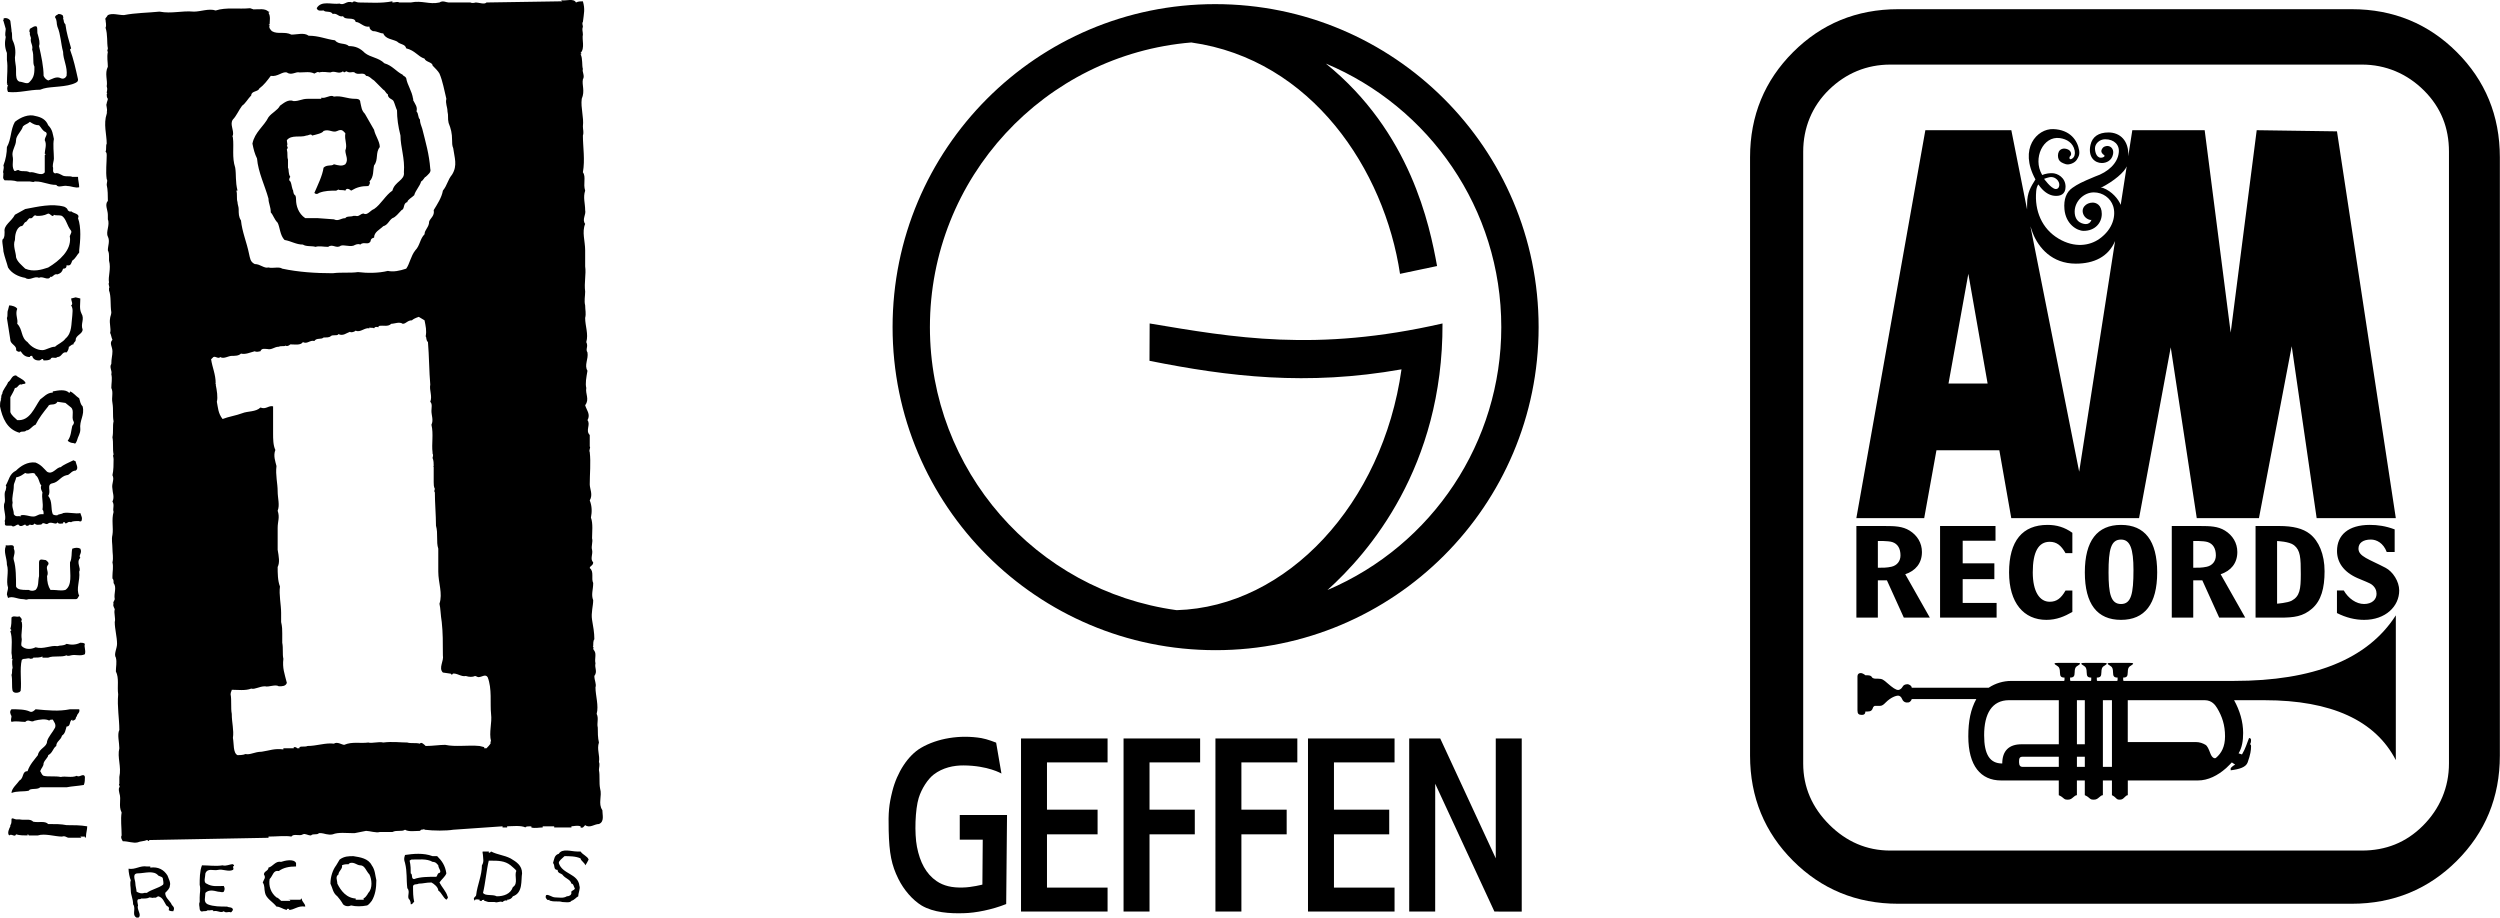 <?xml version="1.0" encoding="UTF-8" standalone="no"?>
<!-- Created with Inkscape (http://www.inkscape.org/) -->

<svg
   version="1.1"
   id="svg2753"
   width="953.979"
   height="350.16"
   viewBox="0 0 953.979 350.16"
   sodipodi:docname="Interscope_Geffen_A&amp;M.svg"
   inkscape:version="1.1 (c68e22c387, 2021-05-23)"
   xmlns:inkscape="http://www.inkscape.org/namespaces/inkscape"
   xmlns:sodipodi="http://sodipodi.sourceforge.net/DTD/sodipodi-0.dtd"
   xmlns="http://www.w3.org/2000/svg"
   xmlns:svg="http://www.w3.org/2000/svg">
  <defs
     id="defs2757">
    <clipPath
       clipPathUnits="userSpaceOnUse"
       id="clipPath28">
      <path
         d="M 0,0 H 567 V 774 H 0 Z"
         id="path26"
         inkscape:connector-curvature="0" />
    </clipPath>
    <clipPath
       clipPathUnits="userSpaceOnUse"
       id="clipPath42">
      <path
         d="M -124.641,321.084 H 10.046 c 7.447,0 13.484,-6.037 13.484,-13.484 v 10e-4 c 0,-7.447 -6.037,-13.484 -13.484,-13.484 h -269.373 c -7.447,0 -13.484,6.037 -13.484,13.484 V 307.6 c 0,7.447 6.037,13.484 13.484,13.484"
         id="path40"
         inkscape:connector-curvature="0"
         style="clip-rule:evenodd" />
    </clipPath>
    <clipPath
       clipPathUnits="userSpaceOnUse"
       id="clipPath48">
      <path
         d="M 0,0 H 567 V 774 H 0 Z"
         id="path46"
         inkscape:connector-curvature="0" />
    </clipPath>
    <clipPath
       clipPathUnits="userSpaceOnUse"
       id="clipPath58">
      <path
         d="M 0,0 H 567 V 774 H 0 Z"
         id="path56"
         inkscape:connector-curvature="0" />
    </clipPath>
    <clipPath
       clipPathUnits="userSpaceOnUse"
       id="clipPath68">
      <path
         d="M -580.5,277.634 H 1.146 V -5.904 H -580.5"
         id="path66"
         inkscape:connector-curvature="0" />
    </clipPath>
    <clipPath
       clipPathUnits="userSpaceOnUse"
       id="clipPath74">
      <path
         d="M 0,0 H 567 V 774 H 0 Z"
         id="path72"
         inkscape:connector-curvature="0" />
    </clipPath>
    <clipPath
       clipPathUnits="userSpaceOnUse"
       id="clipPath86">
      <path
         d="M 0,0 H 567 V 774 H 0 Z"
         id="path84"
         inkscape:connector-curvature="0" />
    </clipPath>
    <clipPath
       clipPathUnits="userSpaceOnUse"
       id="clipPath96">
      <path
         d="M 16.293,-11.227 V 781.219 H 581.366 V -11.227"
         id="path94"
         inkscape:connector-curvature="0" />
    </clipPath>
    <clipPath
       clipPathUnits="userSpaceOnUse"
       id="clipPath102">
      <path
         d="M 0,0 H 567 V 774 H 0 Z"
         id="path100"
         inkscape:connector-curvature="0" />
    </clipPath>
    <clipPath
       clipPathUnits="userSpaceOnUse"
       id="clipPath114">
      <path
         d="M 16.293,-11.227 V 781.219 H 581.366 V -11.227"
         id="path112"
         inkscape:connector-curvature="0" />
    </clipPath>
    <clipPath
       clipPathUnits="userSpaceOnUse"
       id="clipPath120">
      <path
         d="M 76.984,345.886 H 502.041 V 673.644 H 76.984"
         id="path118"
         inkscape:connector-curvature="0" />
    </clipPath>
    <clipPath
       clipPathUnits="userSpaceOnUse"
       id="clipPath126">
      <path
         d="M 0,0 H 567 V 774 H 0 Z"
         id="path124"
         inkscape:connector-curvature="0" />
    </clipPath>
    <clipPath
       clipPathUnits="userSpaceOnUse"
       id="clipPath140">
      <path
         d="M 16.293,-11.227 V 781.219 H 581.366 V -11.227"
         id="path138"
         inkscape:connector-curvature="0" />
    </clipPath>
    <clipPath
       clipPathUnits="userSpaceOnUse"
       id="clipPath146">
      <path
         d="M 0,0 H 567 V 774 H 0 Z"
         id="path144"
         inkscape:connector-curvature="0" />
    </clipPath>
    <clipPath
       clipPathUnits="userSpaceOnUse"
       id="clipPath1116">
      <path
         d="M 16.293,-11.227 V 781.219 H 581.366 V -11.227"
         id="path1114"
         inkscape:connector-curvature="0" />
    </clipPath>
    <clipPath
       clipPathUnits="userSpaceOnUse"
       id="clipPath1122">
      <path
         d="m 434.466,63.783 -2.956,2.522 c -0.155,0.155 -0.233,0.544 -0.259,0.727 v 78.212 c 0,0.209 0.052,0.286 0.104,0.416 l 3.08,1.299 51.423,-1.04 c 1.479,-0.051 1.479,-0.57 1.505,-0.933 V 71.57 c -0.026,-1.167 -0.908,-1.376 -1.271,-1.454"
         id="path1120"
         inkscape:connector-curvature="0"
         style="clip-rule:evenodd" />
    </clipPath>
    <clipPath
       clipPathUnits="userSpaceOnUse"
       id="clipPath1128">
      <path
         d="M 0,0 H 567 V 774 H 0 Z"
         id="path1126"
         inkscape:connector-curvature="0" />
    </clipPath>
    <clipPath
       clipPathUnits="userSpaceOnUse"
       id="clipPath1142">
      <path
         d="M 16.293,-11.227 V 781.219 H 581.366 V -11.227"
         id="path1140"
         inkscape:connector-curvature="0" />
    </clipPath>
    <clipPath
       clipPathUnits="userSpaceOnUse"
       id="clipPath1148">
      <path
         d="M 0,0 H 567 V 774 H 0 Z"
         id="path1146"
         inkscape:connector-curvature="0" />
    </clipPath>
    <clipPath
       clipPathUnits="userSpaceOnUse"
       id="clipPath1484">
      <path
         d="M 16.293,-11.227 V 781.219 H 581.366 V -11.227"
         id="path1482"
         inkscape:connector-curvature="0" />
    </clipPath>
    <clipPath
       clipPathUnits="userSpaceOnUse"
       id="clipPath1490">
      <path
         d="m 460.886,240.967 h 20.02 c 2.962,-1.735 5.395,-4.193 7.094,-7.107 v -19.954 c -1.814,-3.11 -4.425,-5.638 -7.524,-7.351 h -19.159 c -3.274,1.81 -5.941,4.493 -7.729,7.712 V 233.5 c 1.735,3.124 4.267,5.691 7.298,7.467"
         id="path1488"
         inkscape:connector-curvature="0"
         style="clip-rule:evenodd" />
    </clipPath>
    <clipPath
       clipPathUnits="userSpaceOnUse"
       id="clipPath1496">
      <path
         d="M 0,0 H 567 V 774 H 0 Z"
         id="path1494"
         inkscape:connector-curvature="0" />
    </clipPath>
    <clipPath
       clipPathUnits="userSpaceOnUse"
       id="clipPath1506">
      <path
         d="M 16.293,-11.227 V 781.219 H 581.366 V -11.227"
         id="path1504"
         inkscape:connector-curvature="0" />
    </clipPath>
    <clipPath
       clipPathUnits="userSpaceOnUse"
       id="clipPath1512">
      <path
         d="M 0,0 H 567 V 774 H 0 Z"
         id="path1510"
         inkscape:connector-curvature="0" />
    </clipPath>
  </defs>
  <sodipodi:namedview
     id="namedview2755"
     pagecolor="#ffffff"
     bordercolor="#666666"
     borderopacity="1.0"
     inkscape:pageshadow="2"
     inkscape:pageopacity="0.0"
     inkscape:pagecheckerboard="0"
     showgrid="false"
     inkscape:zoom="0.58112147"
     inkscape:cx="506.77873"
     inkscape:cy="233.16984"
     inkscape:window-width="1366"
     inkscape:window-height="697"
     inkscape:window-x="-8"
     inkscape:window-y="-8"
     inkscape:window-maximized="1"
     inkscape:current-layer="g2759"
     showguides="true"
     inkscape:guide-bbox="true" />
  <g
     inkscape:groupmode="layer"
     inkscape:label="Image"
     id="g2759"
     transform="translate(-73.5,-492.748)">
    <g
       id="g1141"
       transform="matrix(3.154,0,0,3.154,598.382,74.613)"
       style="stroke-width:0.963">
      <path
         sodipodi:nodetypes="cccccccccccccccccccccccccc"
         inkscape:connector-curvature="0"
         d="m 62.286,140.387 h 57.054 c 2.87,0 5.473,1.096 7.525,3.148 2.052,2.052 3.009,4.516 3.009,7.386 v 74.024 c 0,2.876 -1.096,5.473 -3.148,7.525 -2.052,2.052 -4.517,3.009 -7.386,3.009 H 62.279 c -2.87,0 -5.334,-1.09 -7.386,-3.142 -2.052,-2.052 -3.148,-4.516 -3.148,-7.386 v -74.024 c 0,-2.876 1.062,-5.507 3.148,-7.525 2.019,-1.954 4.516,-3.015 7.392,-3.015 z m 0.956,-6.702 c -5.068,0 -9.305,1.78 -12.726,5.201 -3.421,3.421 -5.201,7.658 -5.201,12.726 v 72.377 c 0,5.061 1.78,9.306 5.201,12.726 3.421,3.421 7.658,5.2 12.72,5.2 h 54.869 c 5.061,0 9.306,-1.78 12.726,-5.2 3.421,-3.421 5.2,-7.665 5.2,-12.726 v -72.377 c 0,-5.068 -1.78,-9.305 -5.2,-12.726 -3.421,-3.421 -7.665,-5.201 -12.72,-5.201 z"
         style="fill:#000000;fill-opacity:1;fill-rule:evenodd;stroke:none;stroke-width:6.102"
         id="path794" />
      <path
         sodipodi:nodetypes="ccccccccccccccccccccccccccccccccccccccccccccccccccccccccccccccccccccccccccccccccccccccccc"
         inkscape:connector-curvature="0"
         d="m 71.724,165.7 2.333,13.277 h -4.732 z m 13.41,23.943 -5.899,-29.689 c 0,0 0.183,0.563 0.286,0.824 0.7,1.774 2.325,3.693 5.207,3.693 2.179,0 3.932,-0.817 4.749,-2.736 z m -2.876,-34.205 c -0.555,-0.077 -1.369,-1.229 -1.369,-1.229 0.458,-0.156 0.824,-0.311 1.229,-0.14 0.182,0.077 0.438,0.267 0.551,0.551 0.16,0.402 -0.004,0.874 -0.412,0.817 z m 8.625,-2.736 -0.725,4.656 c -0.272,-0.684 -1.057,-1.646 -2.149,-2.052 -0.091,-0.034 -0.279,0 -0.279,0 1.641,-0.824 2.88,-1.92 3.152,-2.603 z m -12.054,5.208 -1.904,-9.585 h -10.401 l -8.349,46.932 h 8.209 l 1.483,-8.209 h 7.608 l 1.443,8.209 h 15.462 l 3.832,-20.663 3.148,20.663 h 7.525 l 3.965,-20.796 3.015,20.796 h 9.578 l -7.119,-46.792 -9.711,-0.14 -3.148,24.495 -3.148,-24.495 h -8.754 l -0.49,3.148 c 0.095,-1.901 -1.018,-2.876 -2.386,-2.876 -1.229,0 -1.969,0.537 -2.185,1.507 -0.334,1.496 0.545,2.192 1.368,2.192 0.545,0 1.22,-0.28 1.368,-1.096 0.125,-0.686 -0.398,-1.043 -0.824,-0.956 -0.267,0.055 -0.41,0.134 -0.545,0.405 -0.138,0.279 0.02,0.515 0.272,0.684 0.159,0.107 -0.007,0.235 -0.14,0.279 -0.699,0.231 -0.956,-0.551 -0.956,-1.096 0,-0.549 0.545,-1.096 1.229,-1.096 1.096,0 1.78,0.684 1.647,1.64 -0.139,1.235 -1.235,2.324 -2.876,2.876 -1.641,0.684 -2.082,0.911 -2.737,1.368 -0.717,0.501 -1.068,1.365 -0.956,2.597 0.161,1.778 1.501,2.603 2.325,2.603 1.368,0 2.192,-0.956 2.192,-2.052 0,-1.094 -0.684,-1.368 -1.096,-1.368 -0.824,0 -1.505,0.683 -1.096,1.501 0.257,0.513 0.866,0.665 0.947,0.575 0.003,-0.008 0.006,-0.015 0.009,-0.023 0,0.009 -0.003,0.017 -0.009,0.023 -0.136,0.387 -0.408,0.522 -0.674,0.522 -0.272,0 -1.362,-0.139 -1.362,-1.508 0,-1.229 1.09,-2.325 2.319,-2.325 1.096,0 2.016,0.696 2.331,1.641 0.369,1.109 0.029,2.776 -1.647,3.972 -1.201,0.857 -3.016,1.119 -4.922,0 -2.066,-1.213 -2.947,-3.414 -2.737,-5.745 0.062,-0.681 0.272,-0.824 0.272,-0.824 0.545,0.823 1.233,1.299 1.913,1.368 0.695,0.071 1.368,-0.139 1.368,-1.096 0,-1.094 -0.957,-1.641 -1.641,-1.641 -0.773,0 -1.173,0.227 -1.173,0.227 l -0.056,-0.087 c -1.096,-1.919 0.136,-4.676 2.185,-4.383 0.827,0.118 1.593,0.561 1.787,1.508 0.087,0.426 -0.025,0.781 -0.279,0.956 -0.413,0.286 -0.4,-0.167 -0.272,-0.272 0.237,-0.195 0.121,-0.654 -0.272,-0.824 -0.564,-0.244 -0.959,0.002 -1.096,0.279 -0.136,0.275 -0.137,0.683 0,0.956 0.136,0.272 0.412,0.41 0.817,0.545 0.412,0.137 1.118,-0.123 1.368,-0.545 0.156,-0.263 0.364,-0.541 0.279,-1.096 -0.188,-1.222 -1.093,-2.528 -3.148,-2.597 -1.919,-0.064 -4.196,2.325 -2.143,6.089 -0.545,0.886 -1.005,1.57 -1.005,2.942 z"
         style="fill:#000000;fill-opacity:1;fill-rule:evenodd;stroke:none;stroke-width:6.102"
         id="path784" />
      <path
         sodipodi:nodetypes="cccccccccccccccccccccccccccccccccccccccccccccccccccccccccccccccccccccccccccccccccccccccccccccccccccccccccccccccccccccccccccccccccccccccccccccccccccccc"
         inkscape:connector-curvature="0"
         id="path1258"
         d="m 123.445,207.022 c -3.421,5.334 -9.989,7.931 -19.567,7.931 l -13.347,6.6e-4 c -0.054,-0.009 -0.072,-0.036 -0.072,-0.131 v -0.274 c 0.412,0 0.551,-0.136 0.551,-0.615 0,-0.462 0.11,-0.657 0.267,-0.753 0.284,-0.173 0.422,-0.279 0.382,-0.34 -0.034,-0.052 -0.197,-0.072 -0.509,-0.072 h -2.058 c -0.338,0 -0.501,0.023 -0.515,0.085 -0.014,0.063 0.124,0.166 0.388,0.327 0.157,0.096 0.267,0.291 0.267,0.753 0,0.479 0.139,0.615 0.551,0.615 v 0.274 c 0,0.095 -0.018,0.123 -0.072,0.131 H 87.342 c -0.055,-0.009 -0.072,-0.036 -0.072,-0.131 v -0.274 c 0.412,0 0.551,-0.136 0.551,-0.615 0,-0.462 0.11,-0.657 0.267,-0.753 0.274,-0.167 0.412,-0.271 0.386,-0.333 -0.024,-0.057 -0.188,-0.078 -0.513,-0.078 h -2.058 c -0.328,0 -0.492,0.021 -0.514,0.08 -0.023,0.062 0.115,0.167 0.387,0.332 0.157,0.096 0.267,0.291 0.267,0.753 0,0.479 0.139,0.615 0.551,0.615 v 0.274 c 0,0.096 -0.018,0.123 -0.072,0.131 l -2.414,3.5e-4 c -0.055,-0.008 -0.073,-0.036 -0.073,-0.132 v -0.274 c 0.412,0 0.551,-0.136 0.551,-0.615 0,-0.462 0.11,-0.657 0.267,-0.753 0.273,-0.166 0.411,-0.27 0.386,-0.333 -0.023,-0.058 -0.187,-0.079 -0.513,-0.079 h -2.058 c -0.334,0 -0.498,0.022 -0.515,0.083 -0.017,0.063 0.12,0.166 0.388,0.329 0.157,0.096 0.267,0.291 0.267,0.753 0,0.479 0.139,0.615 0.551,0.615 v 0.274 c 0,0.096 -0.018,0.123 -0.073,0.132 l -6.365,3.4e-4 c -0.963,0 -1.913,0.279 -2.737,0.824 h -9.305 c 0,-0.14 -0.122,-0.314 -0.412,-0.412 -0.131,-0.044 -0.546,-5.3e-4 -0.684,0.272 -0.141,0.278 -0.412,0.412 -0.545,0.412 -0.279,0 -0.68,-0.277 -1.302,-0.82 -0.473,-0.413 -0.618,-0.548 -1.156,-0.548 h -0.278 c -0.279,0 -0.412,-0.133 -0.412,-0.133 -0.139,-0.279 -0.412,-0.279 -0.684,-0.279 h -0.14 c -0.133,-0.132 -0.405,-0.268 -0.545,-0.268 -0.272,0 -0.412,0.137 -0.412,0.411 v 4.105 c 0,0.41 0.14,0.547 0.545,0.547 0.279,0 0.412,-0.137 0.412,-0.411 h 0.272 c 0.412,0 0.55,-0.14 0.684,-0.551 0.139,-0.133 0.139,-0.133 0.279,-0.133 h 0.551 c 0.266,0 0.461,-0.196 0.677,-0.412 0.621,-0.621 1.229,-0.824 1.508,-0.824 0.133,0 0.349,0.096 0.475,0.411 0.155,0.389 0.485,0.456 0.754,0.413 0.319,-0.052 0.412,-0.412 0.412,-0.412 h 7.811 c -0.684,1.229 -0.97,2.667 -0.97,4.517 0,3.556 1.501,5.333 3.965,5.333 h 6.981 v 1.781 c 0.312,0.14 0.47,0.272 0.623,0.412 0.16,0.133 0.318,0.133 0.47,0.133 0.312,0 0.47,-0.132 0.63,-0.272 0.152,-0.132 0.311,-0.272 0.47,-0.272 v -1.781 h 0.956 v 1.78 c 0.311,0.14 0.469,0.272 0.621,0.412 0.159,0.133 0.317,0.133 0.469,0.133 0.311,0 0.469,-0.132 0.628,-0.272 0.152,-0.132 0.31,-0.272 0.469,-0.273 v -1.78 h 1.096 v 1.78 c 0.273,0.14 0.412,0.272 0.545,0.412 0.14,0.133 0.279,0.133 0.412,0.133 0.273,0 0.412,-0.132 0.551,-0.272 0.133,-0.132 0.272,-0.272 0.412,-0.272 v -1.78 h 8.482 c 1.229,0 2.405,-0.601 3.421,-1.501 0.229,-0.203 0.684,-0.684 0.684,-0.684 l 0.405,0.272 c -0.273,0.133 -0.405,0.273 -0.545,0.411 v 0.274 c 1.096,-0.139 1.845,-0.383 2.052,-0.956 0.34,-0.941 0.412,-1.507 0.412,-1.918 0,-0.137 4e-5,-0.274 -0.14,-0.274 0.14,-0.14 0.14,-0.412 0.14,-0.545 0,-0.14 -0.201,-0.319 -0.272,-0.14 -0.208,0.522 -0.412,1.229 -0.824,1.913 l -0.412,-0.133 c 0.412,-0.684 0.552,-1.508 0.552,-2.464 0,-1.368 -0.412,-2.736 -1.096,-3.965 h 3.693 c 8.07,0 13.41,2.458 15.874,7.247 z m -46.793,10.265 h 6.018 v 5.333 h -4.517 c -1.508,0 -2.325,0.79 -2.325,2.325 -1.508,0 -2.192,-1.096 -2.192,-3.421 0,-2.597 0.939,-4.238 3.015,-4.238 z m 8.209,0 h 0.956 v 5.333 h -0.956 z m 3.142,0 h 1.096 v 8.07 H 88.003 Z m 3.009,0 h 9.305 c 0.868,0 1.283,0.584 1.508,0.957 0.607,1.008 0.956,2.052 0.956,3.421 0,1.229 -0.425,2.036 -1.096,2.597 -0.147,0.123 -0.473,0.026 -0.684,-0.545 -0.197,-0.532 -0.366,-0.904 -0.589,-1.033 -0.299,-0.173 -0.677,-0.335 -1.191,-0.335 h -8.209 z m -12.72,6.841 h 4.377 v 1.229 H 78.28 c -0.248,0 -0.421,-0.158 -0.421,-0.569 0,-0.426 0.029,-0.66 0.434,-0.66 z m 6.569,0 h 0.956 v 1.229 h -0.956 z"
         style="fill:#000000;fill-opacity:1;fill-rule:evenodd;stroke:none;stroke-width:6.102" />
      <path
         sodipodi:nodetypes="cccccccccccccccccccccccccccccccccccccccccccccccccccccccccccccccccccccccccccccccccccccccccccccccccccccccc"
         inkscape:connector-curvature="0"
         d="m 99.753,196.213 -3.415,6.6e-4 v 11.085 h 2.597 v -4.516 h 1.096 l 2.046,4.516 h 3.148 l -2.974,-5.251 c 1.229,-0.409 2.018,-1.318 2.018,-2.686 0,-1.096 -0.564,-2.02 -1.501,-2.597 -0.844,-0.52 -1.78,-0.551 -3.015,-0.551 z m -0.818,1.817 c 0,0 1.229,-0.042 1.748,0.126 0.664,0.215 0.989,0.793 0.989,1.617 0,0.684 -0.415,1.216 -1.096,1.368 -0.566,0.127 -1.047,0.122 -1.641,0.122 z m -37.34,-1.817 -3.415,6.6e-4 v 11.085 h 2.597 v -4.516 h 1.096 l 2.046,4.516 h 3.148 l -2.974,-5.251 c 1.229,-0.409 2.018,-1.318 2.018,-2.686 0,-1.096 -0.564,-2.02 -1.501,-2.597 -0.844,-0.52 -1.78,-0.551 -3.015,-0.551 z m -0.817,1.817 c 0,0 1.229,-0.042 1.748,0.126 0.664,0.215 0.989,0.793 0.989,1.617 0,0.684 -0.415,1.216 -1.096,1.368 -0.566,0.127 -1.047,0.122 -1.641,0.122 z m 45.697,-1.817 v 11.085 h 3.009 c 1.647,0 2.737,-0.139 3.833,-1.096 1.096,-0.956 1.507,-2.464 1.507,-4.516 0,-2.052 -0.702,-3.669 -1.78,-4.516 -0.842,-0.662 -2.052,-0.956 -3.693,-0.956 z m 4.377,9.032 c -0.493,0.271 -1.773,0.365 -1.773,0.365 v -7.578 c 0,0 1.48,0.049 2.052,0.505 0.771,0.614 0.817,1.508 0.817,3.494 0,1.846 -0.123,2.68 -1.096,3.214 z m -20.656,-7.392 c 1.102,0 1.508,1.096 1.508,3.693 0,2.876 -0.279,4.105 -1.508,4.105 -1.229,0 -1.508,-1.235 -1.508,-3.832 0,-2.736 0.279,-3.966 1.508,-3.966 z m 0,-1.774 c -2.869,0 -4.377,1.913 -4.377,5.745 0,3.832 1.501,5.745 4.377,5.745 2.87,0 4.377,-1.913 4.377,-5.745 0,-3.832 -1.501,-5.745 -4.377,-5.745 z m -15.184,0.132 -6.708,6.6e-4 v 11.085 h 6.841 v -1.78 h -4.104 v -2.876 h 3.832 V 200.729 h -3.832 v -2.737 h 3.971 z m 6.29,-0.132 c -3.009,0 -4.65,1.913 -4.65,5.745 0,3.693 1.78,5.745 4.516,5.745 1.229,0 2.185,-0.412 3.142,-0.956 v -2.597 h -0.824 c -0.545,0.957 -1.089,1.362 -1.913,1.362 -1.229,0 -2.053,-1.229 -2.053,-3.56 0,-2.464 0.684,-3.697 2.053,-3.693 0.824,0.002 1.368,0.412 1.913,1.374 h 0.824 v -2.464 c -0.956,-0.684 -1.913,-0.956 -3.009,-0.956 z m 41.047,3.281 h 0.956 v -2.737 c -1.096,-0.412 -2.052,-0.545 -3.009,-0.545 -2.597,0 -3.962,1.229 -3.966,3.148 -0.003,1.362 0.781,2.536 2.458,3.281 0.793,0.352 1.48,0.576 1.78,0.817 0.387,0.312 0.545,0.684 0.545,1.096 0,0.684 -0.545,1.226 -1.508,1.229 -0.95,0.003 -1.913,-0.677 -2.458,-1.64 h -0.824 v 2.736 c 1.096,0.552 2.192,0.824 3.288,0.824 2.597,0 4.248,-1.641 4.244,-3.56 -0.002,-1.09 -0.769,-2.277 -1.647,-2.737 -2.005,-1.051 -3.281,-1.368 -3.281,-2.325 0,-0.681 0.547,-1.094 1.501,-1.095 0.684,-10e-4 1.508,0.412 1.919,1.508 z"
         style="display:inline;opacity:1;fill:#000000;fill-opacity:1;fill-rule:evenodd;stroke:none;stroke-width:6.102"
         id="path764-8" />
    </g>
    <g
       id="g54"
       transform="matrix(1.256,0,0,1.256,64.074,472.157)"
       style="stroke-width:0.954">
      <g
         style="stroke-width:0.758"
         transform="matrix(0.333,0,0,0.333,7.506,16.398)"
         id="g14">
        <g
           style="stroke-width:0.758"
           id="g12" />
      </g>
      <g
         id="g35"
         style="stroke-width:0.954">
        <path
           transform="matrix(0.333,0,0,0.333,7.506,16.398)"
           id="path10"
           d="m 128.74,819.79 h -1.024 z M 257.515,683.724 h -1.023 z m 8.353,-2.084 h -1.025 z M 148.64,807.255 c 1.078,-1.078 0,-4.203 0,-5.244 0,-2.084 -2.085,-2.084 -4.185,-3.162 -4.204,-5.207 -12.555,-2.047 -18.841,-2.047 -2.102,0 -3.125,1.006 -3.125,3.125 0,2.084 1.023,4.201 1.023,6.25 0,2.119 1.078,5.281 1.078,7.328 2.1,1.078 4.149,2.119 7.31,1.078 h 2.103 c 4.201,-3.125 10.452,-4.203 14.637,-7.328 m 188.404,-9.447 c -3.09,-3.125 -4.148,-8.334 -8.314,-8.334 -3.163,0 -5.264,-3.16 -9.449,-2.119 -1.023,1.078 -1.023,0 -1.023,1.078 -2.138,0 -4.202,0 -6.304,1.041 1.041,3.09 -3.161,5.209 -3.161,8.334 -3.125,2.119 -1.023,5.244 -1.023,8.369 3.125,6.287 8.351,13.613 17.798,13.613 h -1.059 v 1.078 h 7.31 v -1.078 h -1.023 c 2.102,0 4.184,-3.125 5.263,-5.207 4.146,-4.203 3.123,-12.572 0.985,-16.775 M 39.764,469.132 c 0,-2.117 0,-3.16 -1.023,-4.238 1.023,-6.25 -1.023,-10.416 0,-15.662 -1.023,-2.082 -2.102,-4.166 -1.023,-6.285 -2.102,-2.082 -2.102,-7.328 -5.263,-9.41 -1.041,-4.203 -6.269,0 -9.43,-2.084 -3.16,2.084 -4.184,3.16 -8.388,4.166 0,2.121 -2.047,5.246 -2.047,7.328 0,6.285 -2.102,10.49 -1.078,15.697 -1.023,4.203 1.078,6.25 1.078,10.488 2.047,3.127 4.148,1.043 6.251,2.121 v -1.078 c 4.184,-1.043 7.345,1.078 11.512,1.078 3.16,0 4.184,-2.121 7.364,-2.121 z m 360.104,320.342 c -1.023,-1.041 -2.1,-3.16 -5.225,-3.16 -5.229,-3.125 -12.572,-2.084 -19.9,-2.084 h 1.076 c -1.076,0 -2.102,1.006 -2.102,1.006 1.025,4.238 1.025,8.406 1.025,11.566 2.1,1.006 0,5.209 3.161,5.209 5.226,-2.084 13.613,-2.084 19.864,-2.084 1.076,0 1.076,-2.119 2.1,-3.125 4.205,-1.078 10e-4,-4.239 10e-4,-7.328 m 71.214,5.209 c 0,-1.041 -4.185,-4.168 -5.228,-5.209 -5.261,-4.238 -11.547,-4.238 -17.832,-4.238 h 1.059 -3.161 c -2.049,8.406 -3.125,20.941 -5.228,29.348 2.103,3.162 8.389,1.041 12.555,3.162 6.321,0 12.607,-2.121 14.674,-8.406 5.264,-3.163 1.023,-10.491 3.161,-14.657 M 64.891,210.575 c -4.149,-5.244 -4.149,-10.453 -8.353,-13.614 -3.161,-1.042 -5.226,0 -7.363,-1.042 -1.023,3.125 -3.125,-1.078 -5.209,-1.078 -4.202,2.119 -7.327,2.119 -10.453,2.119 -3.16,-2.119 -3.16,3.161 -6.286,2.084 -1.041,0 -2.1,2.083 -3.16,3.125 -3.126,1.078 -2.064,4.203 -5.226,4.203 -4.204,2.083 -5.228,8.369 -5.228,12.572 -2.102,5.208 1.023,11.495 1.023,15.697 1.079,4.203 5.228,7.328 8.388,10.489 7.328,3.125 14.692,1.042 20.941,-1.078 10.472,-6.286 20.925,-15.697 19.901,-27.192 -1.042,-2.118 2.083,-4.201 1.025,-6.285 m 383.131,466.862 c -2.103,0 0,-1.078 0,-1.078 -2.103,-8.332 1.059,-16.703 0,-25.072 -1.026,-9.445 1.059,-23.061 -3.126,-33.514 -2.102,-3.125 -5.228,0 -8.353,0 -1.059,0 -2.138,-1.041 -3.161,-1.041 -2.102,1.041 -5.228,1.041 -8.388,0 -4.166,1.041 -8.387,-3.162 -12.535,-2.084 h 1.023 c -1.023,1.041 -2.102,1.041 -2.102,0 l -7.31,-1.078 c -4.204,-4.129 1.059,-10.453 0,-15.695 0,-11.496 0,-20.906 -1.042,-30.391 -1.061,-6.25 -1.061,-12.537 -2.084,-16.668 3.126,-9.482 -1.078,-18.895 -1.078,-29.346 v -20.906 c -2.1,-6.322 0,-13.65 -2.1,-20.977 0,-9.412 -1.023,-20.943 -1.023,-30.355 -1.061,-1.006 0,-3.16 0,-3.16 -1.061,-2.047 -1.061,-4.166 -1.061,-6.25 v -7.328 -6.285 c 0,-1.041 -1.041,-1.041 0,-1.041 0,-2.121 0,-5.246 -1.041,-7.328 0,-1.043 1.041,-2.119 0,-4.168 v -1.076 c -1.024,-7.293 1.041,-16.775 -1.024,-25.109 2.065,-4.203 0,-8.406 0,-12.572 0,-3.125 1.024,-6.25 -1.061,-8.369 2.085,-5.209 -1.041,-10.49 0,-15.697 -1.041,-11.496 -1.041,-26.188 -2.101,-38.723 -2.102,-2.12 -1.043,-4.204 -2.102,-5.245 1.059,-5.245 0,-9.447 -1.023,-14.655 l -5.262,-3.162 c -3.126,1.042 -5.229,2.119 -6.252,3.162 -4.201,0 -5.225,3.16 -8.388,3.16 -3.123,-2.154 -7.327,0 -10.452,0 -3.161,3.125 -7.31,1.043 -11.549,2.048 v 1.077 c -1.023,0 -3.124,-1.077 -4.149,1.043 -1.076,-1.043 -4.237,0 -4.237,-1.043 v 1.043 c -4.148,-1.043 -8.314,4.166 -12.536,2.082 -1.042,1.078 -4.167,2.084 -5.228,1.078 -3.161,1.006 -6.286,4.167 -10.488,2.082 -1.023,2.085 -5.228,0 -7.31,2.085 -1.041,1.041 -4.204,1.041 -6.286,1.041 -2.066,2.084 -6.269,0 -8.388,3.161 -4.167,-1.077 -6.269,3.09 -10.453,1.043 -2.102,3.124 -7.327,2.047 -11.513,2.047 -1.023,1.077 -3.124,2.154 -4.202,1.077 -1.023,1.077 -4.149,0 -6.251,1.077 -4.22,0 -6.286,3.126 -10.471,2.085 -2.102,0 -5.227,-1.079 -6.304,2.046 -1.061,0 -3.125,1.078 -5.21,0 -4.201,1.078 -8.386,3.162 -12.554,2.12 -2.101,2.083 -5.261,2.083 -8.386,2.083 -3.161,0 -7.311,3.125 -10.473,1.078 -2.064,2.047 -4.202,-1.078 -6.305,0 0,0 -1.022,1.041 -2.082,2.047 1.06,7.365 4.185,13.615 4.185,21.984 -1.023,0 1.059,1.078 0,1.078 1.059,5.207 2.138,11.529 1.059,15.697 1.079,5.244 1.079,10.488 5.228,15.732 5.228,-2.119 12.555,-3.197 17.817,-5.244 5.208,-2.119 12.572,-1.078 16.721,-5.244 5.226,2.084 7.327,-2.119 11.549,-1.078 v 16.775 8.334 c 0,4.203 0,10.488 2.065,14.689 -2.065,5.211 0,10.49 1.022,14.658 -1.022,8.369 1.079,15.697 1.079,23.059 0,6.252 2.102,12.537 0,17.746 2.102,6.287 0,9.41 0,15.697 v 19.9 c 1.059,6.287 2.102,11.529 0,15.734 0,5.207 0,12.535 2.102,17.779 -1.043,7.328 1.059,16.703 1.059,24.068 v 8.332 c 1.023,4.24 1.023,7.363 1.023,10.525 v 8.369 c 1.042,5.209 0,10.49 1.042,14.656 -1.042,8.406 1.061,13.613 3.162,21.984 -1.078,3.123 -4.204,3.123 -7.329,3.123 -3.16,-2.117 -9.447,1.043 -12.572,0 -5.263,0 -9.412,3.162 -12.59,2.084 -5.208,2.119 -12.537,1.078 -17.762,1.078 0,1.041 -1.062,2.082 -1.062,4.166 1.062,5.244 0,12.572 1.062,17.816 0,8.369 2.1,14.656 1.041,21.947 1.059,5.246 0,13.615 4.184,15.734 1.061,0 5.228,0 7.329,-1.041 4.185,1.041 8.386,-2.084 14.673,-2.084 7.311,-1.078 11.478,-3.162 19.864,-2.119 v -1.043 H 268 v -1.041 c 2.1,0 2.1,0 3.123,1.041 h -1.023 3.126 v -1.041 c 2.102,-1.041 5.263,0 7.31,-1.041 8.388,0 16.738,-3.162 24.104,-2.119 3.125,-2.121 7.31,1.078 9.411,1.078 7.327,-3.199 14.675,-1.078 22.002,-2.121 3.125,1.043 9.374,-1.078 13.613,0 8.333,-1.078 15.697,0 21.948,0 3.125,1.043 7.327,0 11.512,1.043 1.078,-2.121 4.203,1.078 5.227,2.119 6.287,0 12.59,-1.041 17.798,-1.041 9.467,2.082 20.942,0 31.413,1.041 l 4.203,1.041 v 1.041 h 2.101 c 1.028,-1.037 3.128,-3.119 4.154,-5.24 M 41.865,140.422 h -1.023 c 0,-4.167 2.083,-8.37 0,-12.537 0,-3.125 3.124,-5.245 1.023,-7.328 -3.125,-1.078 -4.148,-4.203 -6.25,-6.286 -3.161,0 -5.263,-1.042 -8.389,-3.125 -2.1,2.083 -4.202,2.083 -6.286,4.131 -1.076,4.202 -6.304,8.405 -6.304,12.608 0,5.208 -4.148,9.411 -3.125,14.62 1.078,4.203 -1.023,8.405 1.078,12.572 1.023,2.119 2.047,0 4.148,0 3.126,2.119 6.286,0 10.488,2.119 4.187,-1.077 10.49,4.167 13.615,0 v -15.733 z m 37.699,613.454 c 0,3.125 -1.061,6.25 -1.061,8.334 0,1.041 0,2.119 -1.041,2.119 v -1.078 h -4.185 l 1.023,1.078 h -3.125 -8.353 c -2.083,0 -3.161,-2.119 -6.286,-1.078 -6.286,0 -15.696,-3.125 -22.002,-1.041 h -8.351 c 0,0 0,-1.006 -1.059,-1.006 v 1.006 c -3.125,0 -7.312,0 -10.49,-1.006 -1.023,3.125 -4.148,-1.078 -6.251,1.006 -2.082,-2.084 0,-6.285 1.044,-8.334 v -1.078 c 1.059,-1.004 1.059,-3.125 1.059,-5.244 0,-2.047 3.125,0 4.148,0 h 3.179 c 5.209,1.078 9.411,-1.006 12.537,2.119 5.263,1.043 10.489,-1.041 13.613,2.121 7.347,0 11.513,0 16.775,1.004 6.29,0 12.54,0 18.826,1.078 m 78.504,77.482 c -1.041,0 -3.143,0 -4.166,-1.078 1.023,-3.162 -1.062,-3.162 -2.138,-4.203 -2.047,-3.125 -3.125,-7.328 -7.31,-8.332 -1.043,0 -2.102,2.045 -4.204,1.004 0,1.041 -2.047,0 -4.148,0 -1.059,1.041 -4.202,1.041 -7.362,1.041 -1.024,1.078 -2.05,0 -3.126,1.078 -1.023,2.084 1.076,5.209 0,6.25 0,4.24 4.202,8.371 0,10.49 -6.286,-2.119 -1.023,-8.406 -4.184,-12.572 0,-5.246 -2.103,-8.371 -2.103,-12.572 0,-3.125 -1.023,-6.287 0,-9.412 -1.023,-2.084 -2.066,-7.328 -2.066,-10.488 6.251,1.078 10.454,-3.09 16.741,-2.049 h 3.123 v 1.041 c 7.329,-1.041 12.592,2.086 15.715,7.293 1.062,3.162 3.163,6.287 2.085,9.447 0,2.084 -2.085,4.168 -4.185,6.287 0,4.166 3.161,6.285 5.263,9.41 1.024,3.125 4.149,3.125 2.065,7.365 M 77.463,708.868 c 0,2.047 0,5.209 -1.023,7.291 -6.286,1.078 -10.49,1.078 -15.698,2.119 H 36.639 c -2.103,2.084 -6.286,1.006 -9.412,2.084 l -1.041,1.041 c -5.245,1.078 -10.47,0 -15.697,2.084 0,-4.203 5.228,-8.334 7.327,-11.494 4.187,-2.119 2.049,-8.404 7.312,-8.404 2.1,-6.252 6.286,-10.455 9.409,-14.621 1.079,-6.287 8.389,-7.328 8.389,-12.609 1.041,-4.131 5.227,-8.332 7.327,-12.535 1.061,-3.162 -1.077,-5.209 -2.101,-7.328 -1.023,0 -3.125,0 -3.125,1.041 -3.161,-2.082 -9.411,-1.041 -13.613,0 -3.163,2.119 -5.228,-2.082 -8.389,1.078 -4.184,0 -8.388,-1.078 -12.536,0 -1.059,-2.119 0,-3.16 0,-5.279 -1.059,-2.049 -2.103,-4.131 0,-6.252 5.228,0 12.536,0 16.738,2.121 2.103,1.006 4.187,-1.078 5.228,-2.121 11.512,1.043 20.923,2.121 31.413,0 h 8.386 c 1.025,3.127 -2.1,4.203 -2.1,6.252 -1.078,1.078 -1.078,2.119 -1.078,2.119 0,1.041 -2.047,2.082 -3.126,2.082 v -1.041 c -3.125,1.041 -1.059,6.322 -5.208,6.322 -1.078,3.125 -1.078,6.25 -4.203,8.334 -1.06,4.203 -5.226,5.207 -5.226,9.447 -3.161,2.082 -3.161,6.25 -7.347,8.369 0,2.084 -3.124,4.166 -4.202,7.291 0,3.162 -2.047,4.203 -3.125,7.33 1.078,1.076 1.078,3.16 3.125,4.201 4.202,1.078 10.488,0 15.715,1.078 4.185,-1.078 9.412,1.006 14.675,-1.078 2.099,2.084 6.285,-3.125 7.309,1.078 m 136.102,80.606 c 0,1.041 -1.059,1.041 -1.059,1.041 0,1.041 1.059,2.049 0,3.127 -4.202,2.082 -9.43,-1.078 -13.578,0 -4.24,1.041 -9.447,-2.086 -11.549,3.16 0,3.125 -2.102,8.334 1.061,9.375 5.226,3.162 10.488,2.119 15.715,2.119 1.023,2.084 1.023,3.162 0,5.209 -1.078,1.078 -3.162,0 -5.227,0 -4.24,-1.041 -8.389,-2.047 -11.549,1.078 0,4.166 -2.102,8.369 2.102,10.453 5.207,2.082 11.512,2.082 17.798,2.082 1.025,1.043 5.228,0 5.228,3.162 -1.041,1.078 -1.041,2.082 -2.103,2.082 -2.1,-1.004 -4.166,1.078 -6.249,-1.004 -3.162,2.082 -5.227,-1.078 -9.467,0 0,-2.156 -4.148,0 -5.207,-1.078 0,1.078 -3.143,1.078 -4.203,1.078 -2.065,1.004 -3.124,-1.078 -3.124,-2.156 0,-2.084 -1.061,-4.166 0,-6.25 v -4.203 c 0,-4.166 1.059,-7.291 0,-11.494 0,-5.244 0,-12.572 2.1,-17.781 6.286,0 12.537,1.041 18.823,0 3.161,1.041 6.304,-1.041 9.43,-1.041 z M 77.463,596.868 c -4.185,2.082 -8.388,0 -12.572,1.006 0,0 -3.126,1.076 -4.149,0 -5.263,2.117 -11.566,0 -16.775,2.117 H 38.74 v -1.041 c -2.102,1.041 -5.228,1.041 -8.388,1.041 0,1.043 -2.103,1.043 -3.126,1.043 0,-1.043 -3.16,0 -4.202,0 -1.022,0 -2.084,0 -3.16,1.041 -2.049,8.334 0,19.9 -1.023,28.27 l -1.025,1.041 c -2.1,1.043 -5.226,1.043 -6.304,-1.041 -1.023,-4.203 0,-9.447 -1.023,-14.656 1.023,-2.119 0,-4.201 1.023,-6.248 0,-1.08 -1.023,-5.281 0,-8.406 h -1.023 c 1.023,-1.043 0,-4.166 0,-5.244 0,-6.287 1.023,-13.615 -1.059,-19.9 l 1.059,-1.043 -1.059,-1.041 c 1.059,-3.16 1.059,-7.328 1.059,-10.453 2.102,-2.119 4.148,0 7.327,-1.041 1.025,1.041 2.049,2.084 2.049,3.125 -1.023,2.047 0,2.047 0,2.047 1.076,5.281 -1.023,10.525 0,15.77 0,2.084 -1.023,5.209 0,6.25 3.16,3.16 8.386,3.16 12.59,1.041 7.31,2.119 13.596,-2.082 19.899,-1.041 3.125,-1.041 5.21,0 8.388,-2.084 4.149,1.043 8.334,1.043 12.537,-1.041 1.023,0 3.161,0 4.185,1.041 -1.025,3.123 1.04,5.242 -0.001,9.447 m 201.03,230.25 c -7.365,-1.041 -9.465,3.162 -15.751,3.162 h 1.077 v -1.078 h -3.179 v 1.078 -1.078 h 1.078 v 1.078 c -4.204,-1.078 -6.286,-3.162 -9.467,-3.162 -3.088,-4.166 -9.411,-7.328 -10.435,-12.535 -1.023,-4.203 0,-6.287 -2.1,-9.447 1.076,-3.125 3.123,-4.168 1.076,-7.328 0,-3.125 4.148,-3.125 4.148,-6.252 4.222,-1.041 6.287,-6.32 11.549,-5.242 3.126,-1.078 11.514,-3.125 13.613,1.041 v 3.16 c -6.285,0 -11.548,1.041 -15.715,4.168 -5.226,-1.041 -5.226,4.166 -8.387,7.328 -1.061,6.285 1.041,12.572 6.249,16.738 1.079,0 3.181,2.119 4.239,3.125 h 8.352 c 0,-1.006 -1.023,-1.006 -2.101,-1.006 h 11.512 c 0,0 0,-1.078 1.078,-1.078 0.003,3.162 3.164,4.203 3.164,7.328 M 73.278,508.897 c -4.203,4.201 1.023,9.41 -1.025,12.572 1.025,8.369 -3.178,15.697 0,22.02 -1.076,0.971 -1.076,3.125 -3.178,3.125 H 60.741 54.437 35.615 30.352 26.185 c -3.161,1.006 -3.161,0 -5.245,0 -5.225,0 -9.429,-3.125 -13.613,-1.078 l -1.023,-3.125 c 0,-2.084 1.023,-4.203 1.023,-6.287 -2.102,-6.285 1.059,-14.654 -1.023,-20.941 0,-6.285 -3.179,-11.494 -1.078,-16.738 v -1.041 c 2.102,1.041 8.388,-2.119 7.364,3.16 2.047,4.131 -1.078,7.293 0,10.453 2.047,6.287 2.047,16.738 2.047,24.066 1.079,3.125 6.304,3.125 9.43,3.125 h 2.119 c 2.064,1.043 4.167,1.043 6.269,0 3.161,-3.125 2.082,-8.369 3.161,-12.572 v -12.537 c 0,-4.201 4.148,-2.082 6.25,-2.082 1.06,1.041 3.161,2.082 2.101,4.166 -3.124,3.125 1.061,6.287 -1.041,10.453 0,5.281 1.041,9.447 3.125,12.572 h 2.102 c 4.202,0 7.327,1.043 11.512,0 6.286,-4.166 4.204,-14.656 4.204,-21.984 v -3.125 c 2.082,-4.201 1.023,-8.404 2.082,-12.535 3.126,-1.078 5.228,-1.078 7.329,0 2.098,4.13 -2.103,6.249 -0.002,8.333 m 270.088,294.155 c 0,7.328 -1.06,13.613 -4.185,18.822 -1.061,1.078 -2.138,3.162 -4.204,4.203 -5.243,1.041 -10.47,1.041 -14.637,0 -2.084,1.041 -5.263,1.041 -7.347,-1.041 -1.041,-2.084 -4.202,-6.287 -5.226,-7.291 -4.204,-3.162 -4.204,-7.365 -6.286,-11.568 0,-6.25 2.082,-12.535 5.263,-16.703 l 3.126,-5.244 c 4.184,-3.125 8.386,-3.125 12.534,-3.125 6.324,1.006 13.651,2.084 16.776,8.369 3.127,4.168 3.127,9.375 4.186,13.578 m 64.891,14.693 c 1.023,1.004 0,2.045 -1.023,3.123 -3.161,-2.119 -4.203,-6.285 -7.365,-8.404 0,-3.125 -4.184,-6.287 -6.249,-7.328 -5.263,0 -7.329,1.041 -11.548,1.041 -2.067,1.078 -4.167,0 -5.229,2.119 0,6.287 0,9.449 1.062,14.656 -1.062,0 -1.062,2.084 -3.161,2.084 0,-1.043 0,-2.084 -1.025,-4.168 -3.123,-2.119 1.025,-7.363 -2.1,-10.488 -1.023,-8.369 0,-14.656 -2.084,-23.025 -1.042,-3.125 -1.042,-4.166 0,-7.326 7.309,-1.08 16.756,-2.086 25.109,1.076 h 4.201 c 4.186,4.131 7.31,8.369 8.389,15.697 -1.079,3.125 -4.203,5.209 -6.287,8.334 2.083,4.203 6.286,8.369 7.31,12.609 M 74.302,475.382 c -1.023,0 -1.023,1.078 -2.049,0 -3.178,0 -6.304,0 -7.362,1.078 -3.126,-1.078 -3.126,1.078 -5.228,1.078 0,0 -1.023,-1.078 0,-1.078 h -2.1 v 1.078 c -1.025,0 -4.187,1.006 -5.21,-1.078 -1.041,3.127 -5.226,-1.078 -8.388,1.078 -2.101,2.049 -4.202,-2.156 -6.249,1.006 -2.102,0 -4.204,1.043 -6.304,-1.006 0,1.006 -2.084,2.049 -4.187,1.006 -1.041,1.043 -3.16,2.084 -4.202,0 -1.022,0 -4.184,3.125 -6.286,0 -2.102,0 -4.148,3.125 -6.25,1.043 H 6.304 c -3.179,0 -1.078,-3.127 -2.102,-4.205 2.102,-4.129 -2.103,-12.535 0,-16.738 1.023,-3.125 -1.077,-8.369 1.023,-11.494 0,-1.078 1.078,-3.125 0,-4.203 3.16,-5.207 3.16,-10.453 9.411,-13.613 4.204,-4.166 10.49,-8.334 17.817,-7.328 5.263,2.119 7.31,5.281 10.471,8.369 5.227,3.162 8.388,-4.166 12.554,-4.166 2.085,-2.084 7.346,-4.203 11.55,-6.287 L 69.075,421 c 0,2.047 3.178,6.287 0,8.334 -4.185,0 -5.208,4.203 -8.334,4.203 -5.263,1.076 -7.364,6.285 -12.59,7.328 -6.286,1.041 -1.023,7.361 -4.186,11.492 4.186,5.246 2.084,11.568 4.186,16.775 1.023,1.043 3.161,1.043 4.202,1.043 0,-1.043 4.185,-1.043 5.21,-2.084 5.261,-1.076 11.512,1.041 15.715,0 1.024,3.162 2.1,4.168 1.024,7.291 m 365.367,346.492 h -2.064 v -1.006 h 2.064 z m 36.639,-25.072 c -1.076,6.25 1.025,17.781 -8.387,20.943 -1.023,2.045 -3.125,3.123 -5.227,3.123 v 1.006 c -1.059,-1.006 -3.126,0 -4.185,1.078 -3.125,-1.078 -4.202,1.041 -7.327,0 h -5.263 c -1.023,0 -3.125,-1.078 -4.149,-1.078 v -1.006 c -3.16,1.006 -5.227,-1.078 -8.388,0 v 1.006 c -1.076,-1.006 -1.076,-2.084 -1.076,-2.084 0,-1.041 2.1,-2.045 2.1,-3.125 1.079,-9.41 5.263,-17.816 5.263,-27.191 2.102,-3.16 1.023,-6.285 1.023,-8.369 0,-2.156 -1.023,-4.238 0,-4.238 h 6.304 c -1.076,0 -1.076,0 -1.076,1.076 h 1.076 l 1.026,-1.076 c 6.285,3.162 11.546,3.162 17.832,6.322 5.228,3.124 10.454,6.285 10.454,13.613 M 75.378,370.71 c 2.085,8.369 -3.125,12.572 -2.1,20.979 0,4.131 -2.102,6.285 -3.125,10.416 -1.078,2.119 -1.078,3.197 -3.125,2.119 -2.138,0 -4.204,-1.041 -5.264,-2.119 3.126,-4.131 3.126,-9.41 4.185,-13.578 1.079,-1.041 2.103,-3.125 1.079,-4.166 -2.138,-4.203 1.023,-9.447 -2.138,-12.572 l -5.228,-4.203 -7.31,-1.041 c -2.102,4.166 -7.327,1.041 -8.388,4.166 -4.202,5.244 -8.351,10.488 -11.512,16.775 -3.125,1.041 -5.228,5.209 -8.388,5.209 -2.064,2.119 -4.202,0 -6.251,2.119 C 6.304,391.688 2.1,381.198 0,370.71 c 0,-2.047 0,-4.166 1.076,-6.285 -1.076,0 0,-1.043 0,-1.043 0,-1.006 0,-3.125 1.023,-4.203 0,-3.125 4.204,-7.291 5.228,-10.451 3.161,-2.084 3.161,-6.252 7.31,-6.252 2.102,2.084 6.304,3.162 8.388,6.252 1.042,2.119 -2.084,1.041 -3.16,2.119 -3.126,-1.078 -3.126,3.125 -6.251,3.125 -1.023,3.125 -3.125,6.285 -4.184,8.404 v 8.334 5.244 c 1.059,3.125 4.184,5.244 6.286,7.328 v -1.006 1.006 c 11.511,1.078 15.697,-11.494 20.923,-18.857 3.125,-2.049 6.286,-6.252 11.513,-6.252 v -1.076 c 5.226,-1.043 11.512,-2.049 14.673,1.076 h 1.043 v -1.076 c 3.161,1.076 5.208,4.238 8.386,6.285 1.024,3.162 1.024,5.281 3.124,7.328 m 461.655,413.519 c -1.061,2.084 -2.138,4.203 -3.163,5.244 0,-2.119 -4.184,-4.238 -4.184,-6.285 -4.201,-2.084 -10.488,-2.084 -14.654,-2.084 -2.085,2.084 -5.21,4.131 -5.21,6.25 3.125,10.453 17.763,9.447 18.823,20.941 1.041,2.084 -1.061,6.287 -1.061,9.449 -2.1,1.004 -3.124,3.123 -6.249,4.129 -1.079,2.119 -6.304,1.078 -8.389,1.078 -3.125,-1.078 -7.327,0 -10.452,-1.078 h -2.102 1.041 c 0,-2.084 -1.041,0 -2.101,-1.006 -1.061,-1.078 -2.102,-2.119 -1.061,-4.203 2.12,-1.041 5.21,2.084 8.37,2.084 3.179,0 7.328,1.041 10.488,-1.004 2.066,0 4.204,-1.08 4.204,-3.162 -1.079,-2.119 3.125,-2.119 3.125,-4.203 -1.043,-1.041 -1.043,-4.203 -3.125,-4.203 -1.079,-4.166 -5.228,-4.166 -8.389,-8.369 -1.078,-1.006 -4.201,-1.006 -4.201,-4.166 -4.187,0 -2.103,-4.168 -4.187,-6.287 1.061,-3.125 1.061,-7.326 5.263,-8.406 3.125,-5.207 11.514,-2.082 16.722,-2.082 h 3.143 c 2.122,3.162 6.289,4.238 7.349,7.363 M 75.378,300.593 c 0,4.201 -6.303,5.244 -6.303,9.411 0,2.12 -2.047,2.12 -2.047,4.167 -2.138,0 -3.161,2.154 -4.204,2.154 0,2.085 -1.06,4.131 -2.083,5.209 -4.203,-1.078 -4.203,4.203 -8.388,4.203 -2.102,2.047 -5.226,-1.078 -6.304,2.047 -2.084,1.078 -4.185,1.078 -6.286,1.078 -1.023,-3.125 -2.047,0 -4.148,0 -1.079,0 -5.263,0 -6.286,-4.203 -1.079,0 -2.103,0 -2.103,1.078 -4.202,0 -6.286,-2.119 -8.386,-5.281 -2.103,1.078 -3.125,0 -4.204,-1.005 1.079,-4.203 -5.207,-5.28 -5.207,-9.447 -1.044,-6.286 -2.103,-13.577 -3.126,-19.9 1.023,-2.083 0,-5.208 1.023,-7.292 l 1.059,-4.203 c 2.103,0 6.251,1.042 7.33,3.125 -2.103,5.245 1.022,9.446 0,13.649 5.225,5.209 3.125,12.536 9.411,16.74 3.123,4.201 8.386,7.327 13.613,7.327 3.125,0 7.31,-3.126 11.512,-3.126 2.102,-2.154 7.312,-4.201 9.411,-7.363 6.286,-5.244 5.228,-13.578 6.286,-20.941 0,-2.084 1.079,-6.286 -1.059,-9.412 2.138,-1.041 0,-4.202 0,-6.286 l 4.185,-1.041 4.203,1.041 c 0,5.245 -1.025,9.412 1.023,13.614 3.163,5.245 -1.022,9.448 1.078,14.657 m -3.125,-70.154 c -2.1,2.119 -3.178,5.245 -6.304,7.328 -1.059,2.119 -1.059,5.245 -5.208,4.203 0,1.042 0,3.161 -3.178,3.161 -1.025,3.125 -2.085,4.167 -5.21,5.208 -3.179,-1.042 -4.202,3.161 -6.304,2.119 -2.084,4.167 -7.31,-1.078 -10.435,1.042 -4.202,-2.12 -8.389,3.125 -12.591,0 -6.286,-1.042 -12.536,-4.203 -15.697,-9.447 -1.023,-4.167 -3.125,-9.411 -4.202,-14.655 0,-2.12 -1.025,-7.328 -1.025,-9.375 0,0 0,-2.155 1.025,-2.155 1.077,-2.048 1.077,-4.131 1.077,-6.25 -1.077,-6.286 6.286,-9.448 9.411,-15.698 l 9.411,-5.208 c 11.512,-2.119 24.104,-5.28 35.615,-2.119 2.102,1.042 3.125,2.119 3.125,3.125 2.103,2.119 3.126,1.042 3.126,1.042 2.138,2.083 8.388,2.083 6.286,6.286 3.125,8.369 2.102,20.978 1.076,29.311 v 2.082 z m 0,-59.628 c -3.178,1.006 -7.362,-1.077 -10.488,-1.077 -4.201,-1.042 -8.388,2.083 -10.452,-1.042 -7.347,0 -11.549,-3.125 -18.858,-3.125 h -1.041 c 0,1.042 -3.163,0 -4.187,0 h -1.041 -10.47 c -3.126,-1.078 -7.33,-1.078 -11.514,-1.078 -2.103,-2.083 -1.077,-3.125 -1.077,-6.25 -1.025,-2.119 1.077,-4.167 0,-7.328 2.101,-5.245 3.179,-11.531 3.179,-16.739 4.185,-7.364 3.126,-15.733 7.31,-23.025 5.228,-4.203 12.572,-7.328 18.841,-5.28 5.263,1.078 9.411,3.161 11.512,8.405 4.186,4.167 4.186,8.37 5.209,12.536 -1.023,5.245 0,12.572 0,17.781 0,2.12 -1.023,4.203 -1.023,7.328 1.023,2.155 -1.023,5.28 2.101,6.322 2.102,-1.042 5.227,1.042 7.312,2.084 3.178,1.042 6.304,0 8.386,1.042 h 5.228 c -0.003,3.124 1.073,6.321 1.073,9.446 m 477.315,568.374 c 0,4.203 2.103,10.488 -3.125,12.609 -4.185,0 -8.387,4.131 -12.573,1.004 -1.059,1.078 -2.064,3.127 -4.184,2.121 v -1.043 c -3.143,-1.078 -6.269,0 -8.351,0 v 1.043 H 505.62 v -1.043 h -10.49 v 1.043 c -3.125,0 -7.309,1.006 -10.47,0 0,0 1.059,-1.043 -1.041,-1.043 -1.062,0 -4.187,0 -4.187,1.043 -4.201,-2.121 -12.535,-1.043 -16.738,-1.043 v 1.043 h -5.226 1.041 v -1.043 l -45.026,3.125 h -1.023 1.023 c -6.25,1.043 -17.799,1.043 -26.15,0 0,-1.076 -1.043,0 -3.125,0 l -1.078,1.043 c -4.185,0 -10.436,1.041 -13.596,-1.043 -3.18,2.084 -7.328,0 -11.531,2.084 h -11.512 c -3.125,1.041 -9.447,-1.041 -12.537,-1.041 l -10.488,2.082 h -1.061 c -6.286,0 -13.613,-1.041 -18.841,1.078 -4.148,1.006 -8.368,-1.078 -10.435,-1.078 h -2.1 c -2.103,2.084 -5.228,0 -7.31,2.084 -3.181,0 -5.228,-2.084 -7.365,-1.006 -3.125,2.047 -8.351,-1.078 -10.487,2.047 -5.228,-1.041 -13.616,0 -20.926,0 v 1.078 h 1.061 l -109.9,2.082 c 0,2.121 -1.059,0 -2.1,0 -2.103,1.08 -6.287,1.08 -8.389,2.121 -4.184,1.006 -8.353,-1.041 -13.613,-1.041 -1.025,-2.084 -2.084,-3.162 -1.025,-5.281 0,-7.291 -1.059,-14.656 0,-20.906 -3.16,-6.285 0,-11.529 -2.1,-17.816 0,-1.006 -1.061,-3.125 0,-5.209 1.041,-1.041 -1.061,-2.119 0,-3.125 V 714.078 713 708.869 c 2.1,-9.447 -2.084,-17.816 0,-26.188 0,-5.244 -2.084,-12.572 0,-16.738 0,-10.488 -2.084,-20.941 -1.061,-32.473 -1.023,-7.328 1.061,-14.656 -2.101,-20.906 0,-4.203 1.077,-8.404 0,-12.572 -2.084,-3.123 1.077,-8.404 1.077,-12.572 0,-6.322 -2.103,-13.613 -2.103,-19.936 1.025,-3.088 -1.059,-8.332 0,-11.459 0,-1.078 -2.101,-3.16 -1.059,-5.209 -1.042,-1.076 1.059,-3.195 1.059,-4.201 -1.059,-5.281 2.103,-10.49 -1.059,-14.693 0,-2.082 0,-3.125 -1.042,-4.166 v -2.119 c 0,-4.166 1.042,-8.332 0,-12.537 1.042,-4.201 0,-8.404 0,-12.535 0,-4.203 -1.022,-8.404 0,-12.572 1.042,-6.322 -1.022,-13.615 1.042,-20.977 -1.042,-3.09 1.059,-6.252 -1.042,-9.412 2.101,-4.166 0,-8.371 0,-11.531 -1.022,-5.207 2.101,-8.332 0,-12.535 1.042,-4.203 1.042,-10.49 1.042,-14.656 0,-2.084 -1.042,-3.16 0,-4.203 -1.042,-5.244 0,-10.453 -1.042,-15.697 1.042,-5.244 0,-10.453 1.042,-14.619 -1.042,-5.281 0,-10.488 -1.042,-16.775 -1.022,-5.209 1.042,-9.412 -1.022,-13.613 0,-4.203 1.022,-8.334 0,-12.572 1.022,-3.125 -2.103,-6.25 0,-9.375 0,-5.246 1.022,-7.365 1.022,-11.568 0,-4.131 -3.125,-7.326 0,-10.452 -1.022,-2.084 -1.022,-4.167 -2.102,-6.286 1.079,-4.166 -1.023,-8.334 0,-13.614 0,-1.042 1.079,-3.124 1.079,-5.208 -1.079,-6.287 0,-14.656 -2.103,-19.9 v -2.084 c 1.023,-1.041 -1.061,-3.125 0,-5.244 -1.061,-5.209 2.103,-12.537 0,-19.9 v -3.125 -1.047 c 0,-1.042 0,-3.161 -1.061,-5.244 0,-4.203 2.084,-8.333 0,-12.537 -2.1,-4.202 2.084,-10.488 0,-15.697 v -4.203 c 0,-4.203 -3.123,-9.411 0,-12.537 v -1.077 c 0,-3.161 0,-9.411 -1.041,-13.614 0,-2.083 1.041,-4.203 0,-5.208 -1.059,-7.363 0,-14.691 0,-22.019 0,-1.042 0,-2.084 -1.059,-3.125 1.059,-2.083 0,-5.245 1.059,-7.328 0,-8.37 -3.161,-17.781 0,-27.192 0,-1.078 1.041,-1.078 0,-1.078 1.041,-4.203 -1.059,-6.286 0,-8.37 0,-1.042 1.041,-3.125 1.041,-4.203 -1.041,-1.042 -1.041,-3.125 -1.041,-4.167 1.041,-1.042 0,-1.042 0,-1.042 0,-2.12 1.041,-3.125 0,-6.286 1.041,-5.245 -2.082,-11.531 1.041,-17.817 0,-4.167 -1.041,-8.369 0,-13.578 -1.041,-1.078 0,-2.084 0,-3.162 -1.041,-5.245 0,-12.536 -2.1,-18.822 1.059,-2.119 0,-5.245 0,-7.328 -1.023,-1.078 1.059,-2.119 2.1,-4.203 4.186,-2.083 9.412,0 14.675,0 10.435,-2.083 21.966,-2.083 32.436,-3.161 11.514,2.119 19.864,-1.042 31.413,0 6.286,0 13.613,-3.125 19.864,-1.042 9.447,-3.125 20.96,-1.005 31.413,-2.083 l 3.125,1.078 c 5.226,0 10.488,-1.078 13.613,2.047 0,0 2.102,0 0,1.078 2.102,3.125 1.061,7.328 1.061,10.489 h -1.061 c 2.102,1.006 0,1.006 1.061,1.006 -1.061,2.119 1.041,4.203 2.101,5.245 5.228,3.161 11.514,0 17.765,3.161 5.26,0 11.547,-2.119 15.715,1.005 9.447,0 15.695,3.125 24.084,4.203 3.125,4.203 9.411,2.083 12.59,5.245 6.251,0 10.473,2.083 14.639,6.286 5.226,4.167 12.535,4.167 17.798,9.411 7.31,2.084 10.452,7.329 16.738,10.489 0,1.006 2.103,1.006 3.163,3.125 1.023,6.286 5.225,11.494 6.248,18.822 1.062,0 0,0 0,1.078 2.103,4.167 4.205,6.286 3.161,10.417 2.067,2.155 1.044,5.28 3.126,7.364 0,3.125 1.078,5.244 2.102,8.405 3.125,12.537 6.286,22.99 7.327,36.639 1.061,3.125 -2.101,5.208 -4.202,7.292 -1.023,0 -2.066,3.125 -4.148,4.203 -1.078,4.167 -5.263,8.37 -6.304,12.536 -2.085,2.12 -6.286,4.203 -6.286,6.286 -4.187,1.042 -2.084,6.322 -5.264,7.328 -3.125,3.125 -5.209,6.287 -8.352,7.328 -3.124,2.083 -4.185,6.286 -8.333,7.328 -3.179,3.161 -8.389,5.245 -8.389,10.489 -1.076,0 -3.16,1.006 -3.16,3.161 -2.064,4.131 -6.304,0 -9.392,3.125 -2.138,-1.078 -4.222,0 -6.324,1.006 -4.148,1.078 -8.351,-1.006 -11.512,0 -4.148,3.125 -7.329,-2.083 -11.478,1.078 -4.22,0 -8.386,-1.078 -11.547,0 -3.125,-1.078 -8.388,0 -11.514,-2.083 -6.251,0 -10.487,-3.125 -16.738,-4.203 -4.185,-4.203 -4.185,-11.531 -6.286,-15.698 -3.161,-3.125 -4.167,-7.328 -6.287,-9.411 0,-5.244 -2.102,-8.405 -2.102,-12.608 -3.125,-11.495 -9.411,-24.031 -10.452,-36.639 -2.085,-4.167 -3.161,-8.333 -4.185,-13.578 2.1,-10.453 10.488,-15.733 14.637,-24.067 3.161,-4.203 8.389,-6.286 10.49,-10.489 3.124,-2.083 7.31,-6.286 12.572,-4.203 5.226,0 7.327,-2.083 12.535,-2.083 h 12.59 v -1.042 c 4.148,1.042 8.353,-3.125 11.514,-1.006 7.31,-1.078 11.476,2.048 19.864,2.048 1.059,0 4.222,0 4.222,3.161 1.005,4.203 1.005,7.328 4.166,10.489 3.161,5.208 5.226,9.411 8.386,14.62 1.025,5.245 5.21,10.489 5.21,15.733 -4.185,5.208 -1.061,11.494 -5.21,16.739 -1.076,4.167 0,10.453 -4.237,14.656 1.077,1.042 0,3.125 -0.987,4.167 -6.322,0 -10.49,1.077 -15.716,4.203 -1.061,-1.042 -4.222,-3.125 -5.263,0 -3.125,-1.042 -5.207,0 -6.286,-1.042 l -2.047,1.042 c -5.263,0 -10.49,0 -15.715,2.083 0,0 -2.103,2.083 -4.222,0 3.16,-7.328 7.347,-15.697 8.388,-23.025 3.161,-3.125 7.345,-1.078 9.447,-3.125 4.148,1.042 7.31,2.047 10.435,0 3.179,-4.203 0,-8.405 0,-12.572 2.102,-5.245 -1.023,-9.411 0,-15.733 -2.084,-2.084 -3.125,-4.131 -7.31,-2.084 -4.204,2.084 -7.327,-2.047 -12.572,0 -1.041,2.084 -6.269,3.161 -10.452,4.203 -1.023,-2.119 -3.161,0 -5.263,0 -5.228,2.083 -13.613,-1.042 -17.763,4.203 0,2.083 1.023,4.167 0,5.208 1.023,1.078 1.023,2.084 0,3.162 1.023,4.167 0,6.25 1.023,9.411 v 7.329 c 1.077,2.083 0,5.244 2.101,8.369 0,0 -1.023,1.042 -1.023,3.125 2.049,1.078 2.049,5.245 3.125,8.406 1.061,1.042 0,3.125 2.084,5.208 1.076,0 1.076,4.203 1.076,4.203 0,5.208 2.049,12.536 8.389,16.739 h 8.315 3.16 l 14.675,1.077 c 4.148,2.047 6.25,-1.077 10.435,-1.077 1.041,-2.084 5.263,-1.042 7.327,-2.084 h 2.103 c 3.16,1.042 4.222,-2.119 7.31,-2.119 3.16,2.119 6.304,-3.125 9.464,-4.131 6.251,-4.203 10.435,-12.608 16.722,-16.775 2.102,-8.37 11.531,-9.447 10.489,-16.739 1.042,-12.608 -3.125,-23.025 -3.125,-33.514 -2.138,-8.405 -3.161,-15.698 -3.161,-23.025 -1.061,-2.119 -2.102,-6.286 -3.16,-8.405 -1.043,-2.083 -5.228,-2.083 -5.228,-6.25 -2.103,-1.042 -2.103,-3.161 -4.148,-4.167 -3.179,-3.161 -5.263,-5.281 -8.389,-8.406 -2.1,-1.042 -4.237,-4.203 -7.327,-4.203 -2.137,-4.167 -7.362,0 -10.488,-3.125 -2.084,-1.042 -4.186,1.042 -7.347,-1.042 -1.041,0 -2.064,2.083 -3.125,0 -4.202,3.161 -7.327,-1.042 -11.512,1.042 -3.125,0 -6.286,-1.042 -10.452,0 -1.062,-1.042 -2.103,0 -4.222,1.042 -4.167,-2.083 -8.315,-1.042 -13.578,-1.042 -3.126,-1.042 -7.362,3.125 -11.512,0 -4.204,-1.042 -8.388,4.202 -14.675,3.125 -3.125,4.203 -6.25,8.406 -10.489,11.53 -1.023,3.162 -7.327,2.083 -7.327,6.286 -3.125,3.125 -5.208,7.328 -8.333,9.412 -3.144,4.203 -5.263,9.411 -8.388,12.572 -3.126,4.203 1.059,9.411 0,14.656 -1.041,0 0,1.077 0,2.083 1.059,8.406 -1.041,17.817 2.084,27.229 1.041,6.286 0,12.572 2.1,20.941 h -1.059 c 1.059,3.125 0,7.292 1.059,10.453 0,2.12 1.061,4.203 1.061,6.322 0,4.131 0,7.292 2.101,10.417 1.043,10.489 5.228,19.9 7.329,30.353 1.023,4.203 1.023,7.364 5.225,9.447 5.21,0 8.389,4.203 12.537,3.125 4.222,1.078 9.447,-1.042 12.572,1.078 14.639,3.125 30.354,4.167 46.05,4.167 8.389,-1.042 15.716,0 23.027,-1.042 8.386,1.042 18.839,1.042 27.227,-1.078 5.228,1.078 10.49,0 16.776,-2.047 3.123,-4.203 4.148,-11.531 8.351,-16.775 4.185,-4.203 4.185,-10.489 8.388,-14.62 0,-4.203 4.185,-6.322 4.185,-11.567 1.041,-3.125 5.228,-5.208 4.167,-10.453 3.16,-5.208 7.346,-11.495 8.388,-17.781 4.185,-5.245 4.185,-9.447 8.388,-14.656 5.208,-8.37 2.082,-15.697 1.023,-24.103 -1.023,-2.084 -1.023,-5.208 -1.023,-7.292 0,-6.322 -1.078,-10.453 -3.18,-15.733 -1.023,-4.167 0,-6.286 -1.023,-10.489 0,-4.131 -2.103,-7.292 -1.023,-11.495 -2.103,-8.333 -3.161,-15.662 -6.287,-23.025 -1.078,-2.083 -4.201,-5.208 -6.303,-7.328 0,-3.125 -6.287,-3.125 -7.311,-6.286 -6.285,-2.083 -8.388,-7.328 -16.738,-9.412 -1.061,-4.202 -5.228,-3.125 -8.389,-6.25 -4.203,-2.155 -10.49,-2.155 -12.536,-7.364 -3.179,0 -5.263,-2.083 -9.465,-2.083 -2.084,-1.042 -3.161,-2.12 -3.161,-4.167 -5.227,1.042 -8.314,-4.203 -12.536,-4.203 -1.042,-5.244 -9.43,-1.042 -11.514,-5.244 -4.202,1.042 -5.226,-3.125 -9.43,-2.083 -2.082,-3.161 -6.286,-1.042 -8.368,-3.161 -2.066,0 -5.228,1.042 -6.269,-2.083 4.202,-7.328 13.613,-3.125 20.943,-4.203 4.184,2.12 6.248,-3.125 11.511,-1.005 2.084,-2.12 3.126,0 6.286,0 9.376,0 19.864,1.005 30.335,-1.078 v 1.078 c 3.143,0 4.203,-1.078 6.306,0 h 10.435 c 10.488,-2.12 16.774,2.083 26.203,0 3.126,-2.12 6.287,0 8.334,0 h 19.901 c 2.1,1.005 4.201,0 5.225,0 h -1.023 c 4.185,0 8.388,2.083 10.488,0 l 69.076,-1.078 -1.078,-1.042 c 4.239,1.042 11.549,-2.083 13.616,2.12 2.1,-1.078 4.201,-1.078 6.32,-1.078 2.064,7.364 1.006,10.489 0,18.858 -1.059,1.042 0,3.125 0,4.203 -1.059,3.125 0,4.167 0,7.328 -1.059,4.131 2.064,12.536 -2.119,16.739 l 1.061,1.042 h -1.061 c 2.119,4.167 1.061,10.453 2.119,13.614 -1.059,2.084 2.064,6.25 0,9.412 -1.059,5.245 2.064,10.453 -1.059,17.781 -1.061,8.37 2.064,16.775 1.059,25.109 0,3.161 1.006,5.28 0,8.405 0,10.489 2.064,21.983 0,33.514 3.09,4.167 0,10.489 2.064,16.739 -2.064,6.286 0,11.495 0,17.781 1.025,4.203 -3.123,8.405 0,12.573 -3.123,7.328 0,15.733 0,24.066 v 14.656 c 1.025,7.328 -1.059,14.656 0,23.061 0,4.167 -1.059,8.334 0,12.537 0,4.203 1.025,7.328 0,11.495 0,7.328 3.163,14.69 1.025,22.021 2.138,4.201 -1.025,6.286 1.077,9.41 1.061,6.25 -3.161,11.494 0,16.74 -1.077,6.285 -2.103,11.494 -1.077,15.697 -1.025,5.207 3.161,10.453 -1.025,15.697 1.025,4.203 5.264,8.369 2.103,13.613 3.161,4.203 -2.103,9.412 2.084,13.613 v 10.453 c 1.077,1.078 -1.023,3.16 0,5.246 1.077,9.41 0,19.898 0,29.311 0,4.166 3.144,9.41 0,14.654 2.101,5.244 2.101,10.455 1.077,15.699 2.066,5.279 1.023,13.613 1.023,18.857 1.043,3.125 -1.023,7.328 0,10.453 1.043,4.203 -2.101,8.369 1.043,11.529 0,3.125 -3.144,3.125 -3.144,5.209 4.202,3.162 1.077,9.447 3.144,13.613 0,6.287 -2.066,10.49 0,15.699 0,5.244 -2.066,11.531 -1.043,17.816 1.043,6.287 2.102,11.531 2.102,17.816 -1.059,1.006 -1.059,4.166 -1.059,6.25 -1.043,0 1.059,1.041 0,2.084 0,1.076 1.059,2.156 1.059,2.156 2.102,3.125 0,7.291 1.023,11.457 -1.023,4.24 2.102,7.363 -1.023,11.531 0,4.166 2.102,7.293 1.023,10.453 0,7.326 3.161,16.738 1.078,24.102 2.083,4.168 0,8.369 1.023,12.537 0,4.203 0,9.41 1.06,13.613 -2.083,6.287 1.042,11.531 0,17.816 1.042,2.084 0,5.209 0,7.328 1.042,5.209 0,11.496 1.042,16.703 2.085,7.33 -2.099,13.617 2.085,19.903 M 71.177,72.388 c 0,1.042 0,2.119 -2.102,3.125 -8.334,4.203 -21.947,3.161 -29.312,5.244 l -3.125,1.078 c -10.453,0 -18.823,3.125 -29.312,2.083 -1.023,-2.083 -1.023,-4.203 0,-6.286 H 6.304 c 1.023,-1.078 0,-2.12 0,-1.078 0,-8.333 1.023,-14.62 0,-21.947 V 48.321 C 4.202,43.076 4.202,38.873 5.226,33.665 c -1.023,-2.083 0,-5.244 0,-7.364 L 3.125,19.01 c -1.025,-1.042 1.077,-1.042 0,-2.119 2.101,-1.042 5.261,0 6.305,2.119 l 1.059,8.37 v 1.042 c 1.023,3.161 0,5.244 1.023,8.369 2.102,4.203 3.125,9.412 2.102,15.698 0,4.202 1.023,7.328 1.023,10.488 v 3.125 c 0,3.125 0,7.328 3.179,8.405 3.125,0 7.312,3.125 9.411,0 4.187,-4.203 4.187,-8.405 4.187,-13.65 -2.084,-4.167 0,-9.411 -2.084,-15.662 1.023,-4.202 -2.103,-6.322 -1.079,-10.489 l -1.023,-3.125 v -2.119 c -1.041,-1.042 0,-2.083 0,-3.162 2.103,-1.005 4.187,-3.125 6.286,-2.047 1.023,2.047 0,5.208 1.023,7.328 1.079,4.131 2.103,7.292 1.079,10.453 2.102,9.411 4.148,18.822 4.148,27.192 1.078,2.12 2.102,3.161 4.202,4.203 3.162,-1.042 7.347,-4.203 11.513,-2.083 2.085,1.042 4.185,0 5.263,-2.12 1.023,-8.37 -3.178,-14.62 -3.178,-21.947 -2.085,-7.364 -2.085,-15.698 -5.21,-23.025 -1.041,-3.161 0,-5.245 -2.102,-8.405 0,-2.083 2.102,-2.083 3.125,-3.125 2.102,0 4.187,1.042 4.187,2.083 v 1.042 c 1.076,0 0,0 0,1.042 1.076,2.119 0,3.161 2.1,5.28 1.078,8.333 3.161,14.62 5.228,21.947 l -1.023,1.078 c 3.159,8.334 5.206,17.781 7.308,27.192"
           inkscape:connector-curvature="0"
           style="opacity:1;stroke-width:0.758"
           sodipodi:nodetypes="ccccccccccscssscccccsccccccccccccccccccccsccccssccccccccscccccccccccccccccccccccccccccscccccccccsccccscscccccsccccccccccccccccccccccccccccscccccccccccsccscscccscsccccccccccccccccccccccccccccccccccccccccccsccccccccscccccscccccccccssccccccccccccccccscccccccccccccccccccccccccccccccccccccccccccccccccccccccccccccccccscscccccccccccccsccccccccsccccccccccccccccccccccccccccccccccccccccccccscccccscccccccccscccsccccscsccccccccccccccccccccccccccccccccccccccccccccccccsccccccccccccccccccccccccccccccscccccccsscccccccccccccccccccccccccccccccccccccccccccccccccccccccccsccccccccscccsccccccscccccccccccsccccccccccccccccccccccccccccccccccscsccccccccccsccccccccccccccccccscccccccccccccccccscsccccccccccccccccccccccccsccccccscscccccscccccccscccccccccscccscsccscccccccccccccccccccccccccccccccccccccccccccccccccccccccccccccccccscccscccccccccccccccccccccccccccccccccccccccccccccccccccccccccccccccccccccsccccccccccccccccsccccccccccccccccccscccccscccccccccccccccccccccccscccccccccccccsccccccccccccccccccccccccccccccccccccccccccsscccccccccccccccccccscccccc" />
        <g
           id="text29"
           style="font-style:normal;font-variant:normal;font-weight:bold;font-stretch:normal;font-size:4.499px;line-height:1.25;font-family:'Helvetica S';-inkscape-font-specification:'Helvetica S Bold';text-align:center;letter-spacing:0px;word-spacing:0px;writing-mode:lr-tb;text-anchor:middle;fill:#000000;fill-opacity:1;stroke:none;stroke-width:0.252"
           aria-label="TM" />
      </g>
    </g>
    <g
       transform="matrix(3.373,0,0,3.373,177.327,177.525)"
       id="g3734"
       style="stroke-width:0.951">
      <path
         d="m 128.643,176.996 h 3.509 l 6.284,13.565 v -13.565 h 2.938 v 19.588 l -3.09,-0.003 -6.699,-14.462 -0.003,14.462 h -2.938 z m -11.45,0 h 9.793 v 2.712 h -6.855 v 5.348 h 6.252 v 2.787 h -6.252 v 6.026 h 6.855 v 2.712 h -9.793 z m -10.471,0 h 9.265 v 2.712 h -6.328 v 5.348 h 5.122 v 2.787 h -5.122 v 8.738 h -2.938 z m -10.395,0 h 8.663 v 2.712 h -5.725 v 5.348 h 5.122 v 2.787 h -5.122 v 8.738 h -2.938 z m -11.601,0 h 9.793 v 2.712 h -6.855 v 5.348 h 5.725 v 2.787 h -5.725 v 6.026 h 6.855 v 2.712 h -9.793 z m -13.869,15.9 c -0.779,-1.57 -1.041,-2.879 -1.102,-5.492 -0.048,-2.062 0.029,-2.889 0.409,-4.42 0.538,-2.167 1.79,-4.069 3.238,-4.918 1.856,-1.089 4.414,-1.51 6.836,-1.109 0.668,0.111 1.674,0.515 1.674,0.515 l 0.6,3.495 c 0,0 -1.513,-0.902 -4.288,-0.918 -1.116,-0.006 -2.355,0.247 -3.376,1.032 -0.662,0.509 -1.368,1.583 -1.696,2.647 -0.398,1.292 -0.495,3.996 -0.198,5.53 0.338,1.745 1.032,3.065 2.219,3.876 0.799,0.546 1.755,0.765 2.98,0.726 0.976,-0.014 2.204,-0.329 2.204,-0.329 l 0.04,-5.086 h -2.601 v -2.787 h 5.348 l -0.094,10.072 c -1.595,0.64 -3.464,1.005 -4.765,1.034 -1.612,0.057 -3.456,-0.069 -4.809,-0.87 -1.017,-0.625 -1.999,-1.749 -2.619,-2.999 z"
         id="path3730"
         style="stroke-width:0.951" />
      <path
         d="M 139.436,0 C 63.236,0 1.713,61.879 1.713,137.9 1.713,214.061 63.453,275.801 139.613,275.801 215.774,275.801 277.514,214.061 277.514,137.9 277.514,61.74 215.774,0 139.436,0 Z m 78.908,115.148 15.818,-3.336 C 230.98,94.327 222.879,54.629 186.684,25.381 c 44.015,18.433 74.893,61.869 74.893,112.52 -6.5e-4,48.902 -29.21,93.075 -74.207,112.223 17.4,-15.618 49.355,-52.359 49.113,-113.799 -54.07,12.395 -89.313,5.963 -125.025,0 l -0.07,15.945 c 33.77,6.752 67.103,10.811 107.588,3.643 -8.033,57.321 -48.833,101.418 -95.996,102.811 C 62.618,250.412 17.651,198.83 17.65,137.9 17.65,74.094 66.665,21.582 129.23,16.369 c 51.54,7.247 82.475,54.493 89.113,98.779 z"
         transform="matrix(0.265,0,0,0.265,69.743,93.922)"
         id="path3732"
         style="stroke-width:0.951" />
    </g>
  </g>
</svg>
